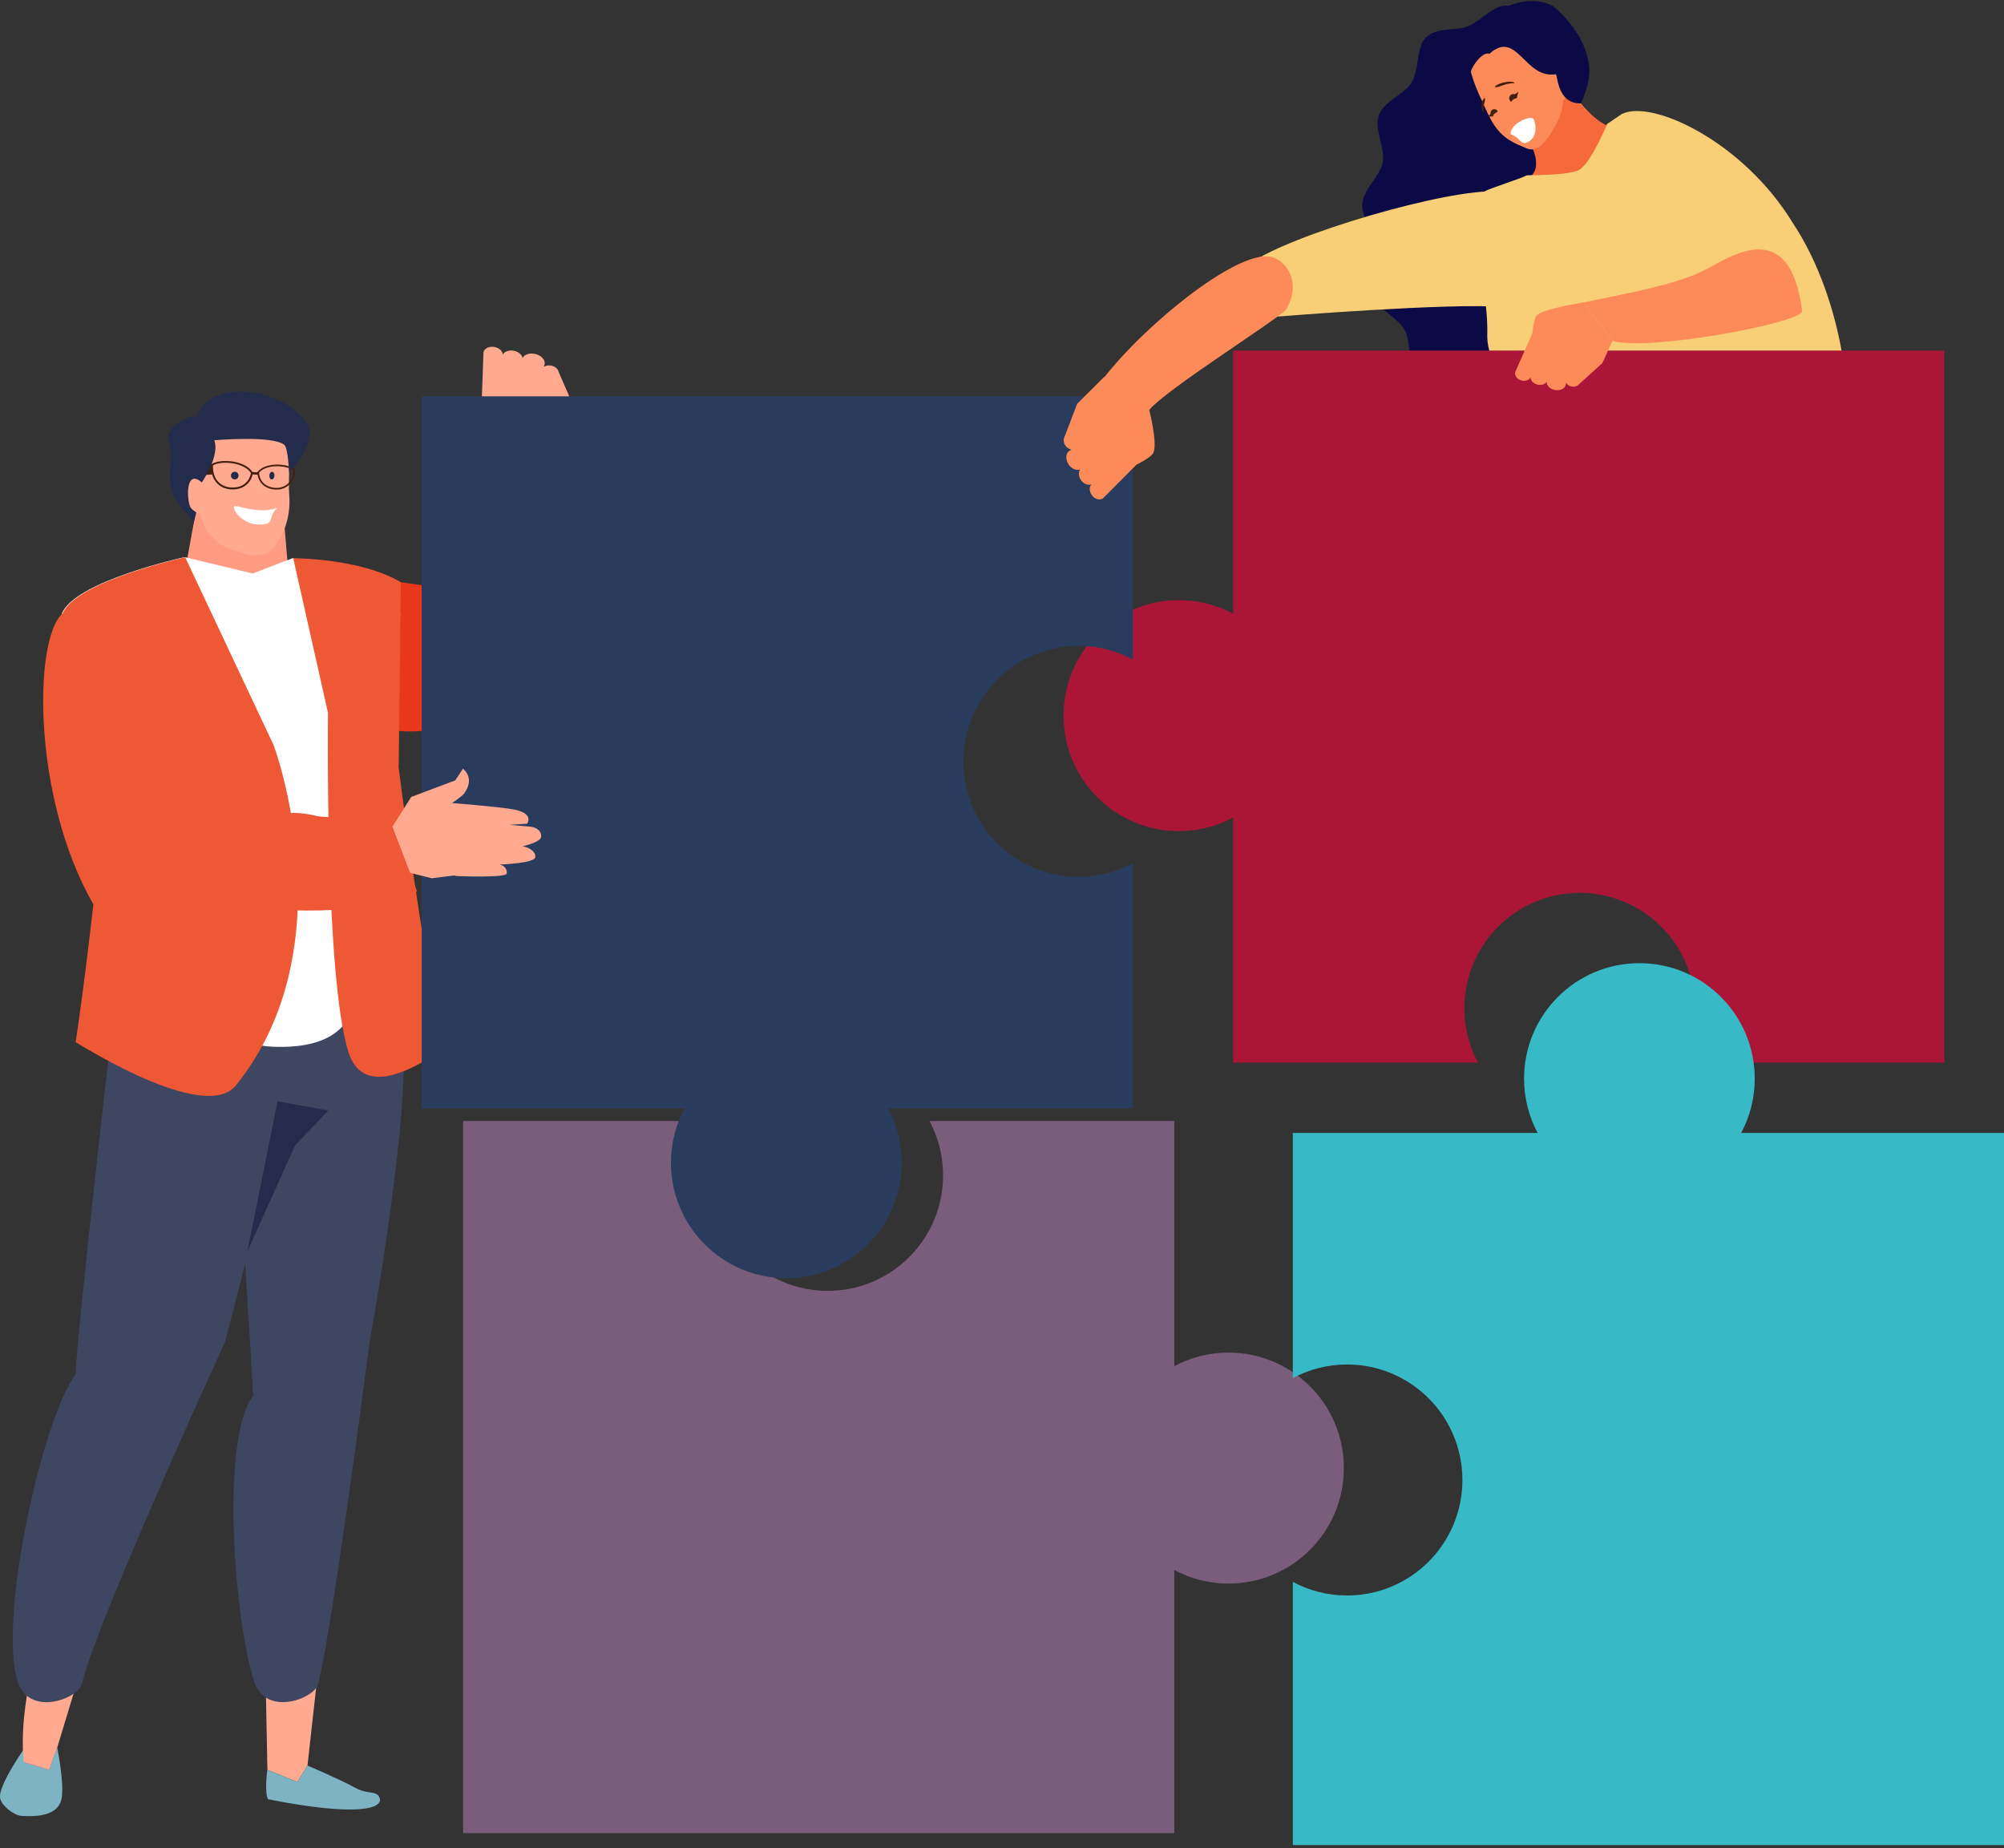 <svg width="500" height="461" viewBox="0 0 500 461" fill="none" xmlns="http://www.w3.org/2000/svg">
<rect x="0" y="0" width="500" height="461" fill="#333333" stroke="none"/>
<g clip-path="url(#clip0_78_47)">
<path d="M292.97 279.658H231.906C234.069 283.701 235.296 288.307 235.296 293.202C235.296 309.117 222.415 322.013 206.519 322.013C190.622 322.013 177.741 309.117 177.741 293.202C177.741 288.307 178.968 283.684 181.132 279.658H115.552V457.299H292.987V391.643C297.025 393.81 301.625 395.038 306.515 395.038C322.412 395.038 335.293 382.142 335.293 366.227C335.293 350.312 322.412 337.416 306.515 337.416C301.625 337.416 297.008 338.644 292.987 340.811V279.675L292.97 279.658Z" fill="#7A5D7B"/>
<path d="M397.311 52.72C397.226 55.773 393.052 58.571 392.745 61.539C392.421 64.712 395.914 68.226 395.369 71.074C394.773 74.179 390.138 76.345 389.218 79.194C388.196 82.401 390.735 86.682 389.372 89.275C387.77 92.346 382.642 92.823 380.461 94.887C377.905 97.275 376.883 102.188 373.594 102.751C370.289 103.314 367.239 98.93 363.917 97.19C361.071 95.706 355.994 96.627 353.353 93.659C351.104 91.117 352.229 85.761 350.474 82.333C348.906 79.279 343.863 77.403 342.755 73.667C341.733 70.222 344.851 65.735 344.374 62C343.931 58.486 339.774 54.972 339.876 51.134C339.978 47.296 344.34 44.021 344.97 40.541C345.652 36.822 342.789 32.182 343.999 28.805C345.328 25.137 350.457 23.534 352.194 20.583C354.137 17.257 353.319 11.849 355.704 9.427C358.499 6.613 363.508 7.807 366.438 6.493C369.846 4.941 373.134 0.745 376.406 1.495C379.66 2.246 380.392 7.193 382.829 9.734C384.908 11.918 389.985 12.668 391.416 15.824C392.626 18.485 389.849 22.613 390.701 25.871C391.45 28.771 395.948 31.176 396.391 34.315C396.783 37.197 393.086 40.507 393.239 43.697C393.376 46.682 397.397 49.718 397.311 52.754V52.72Z" fill="#0B0A46"/>
<path d="M378.297 30.306C387.429 42.196 381.176 44.43 381.176 44.43C398.606 52.959 404.433 32.507 401.775 31.62C398.555 30.545 396.034 27.731 393.137 24.251C388.128 12.242 378.297 30.306 378.297 30.306Z" fill="#F6693B"/>
<path d="M389.014 19.969C387.514 16.114 385.334 9.922 382.812 7.96C379.881 5.692 376.389 6.732 373.492 7.875C370.579 9.018 367.307 10.604 366.677 14.255C366.149 17.393 368.568 22.647 370.306 26.4C372.521 31.193 374.003 34.315 379.898 36.566C381.261 37.095 383.493 39.091 387.361 32.626C389.9 28.379 390.922 24.865 389.014 19.969Z" fill="#FC8B59"/>
<path d="M387.838 18.656C390.053 14.442 391.263 20.754 391.075 22.596C391.007 23.278 390.547 24.728 389.866 25.155L387.838 18.656Z" fill="#FC8B59"/>
<path d="M388.094 18.553C388.673 17.888 388.179 26.008 394.466 25.769C396.954 20.088 396.664 17.274 396.289 15.176C394.875 7.261 387.514 1.564 387.514 1.564C387.514 1.564 383.374 -1.268 376.423 1.427C373.271 2.655 367.75 6.664 366.234 10.144C364.956 13.061 365.092 17.376 366.984 17.922C367.188 16.626 369.914 12.702 371.601 13.436C378.484 7.193 380.341 19.713 388.094 18.536V18.553Z" fill="#0B0A46"/>
<path d="M404.706 28.396C403.445 29.249 402.201 30.102 400.94 30.955C401.026 31.023 396.8 40.866 393.989 42.384C391.246 43.868 380.87 43.646 380.887 43.748C379.592 44.533 371.669 46.972 370.374 47.757C364.257 53.71 371.482 68.738 371.073 83.817C371.26 99.084 394.636 106.112 381.687 117.66C379.506 119.605 387.668 121.618 397.465 124.432C407.262 127.127 416.445 130.044 416.445 130.01C416.445 129.959 426.208 128.065 436.38 124.517C446.568 121.089 457.132 116.023 458.938 112.219C463.283 104.867 460.403 75.288 447.284 55.587C434.863 35.236 412.186 24.763 404.706 28.413V28.396Z" fill="#F8CE77"/>
<path d="M99.996 145.242C114.649 147.34 133.136 149.745 133.136 149.745C133.136 149.745 137.531 166.803 133.493 169.362C129.643 171.801 116.063 183.793 99.57 182.343C80.045 180.637 94.493 144.457 99.996 145.242Z" fill="#E8371A"/>
<path d="M127.649 111.809C127.649 111.809 119.948 107.169 119.062 104.628C118.636 103.417 120.204 99.647 120.204 99.647L120.63 87.86C120.851 86.888 122.112 86.308 123.424 86.563C124.583 86.802 125.4 87.604 125.451 88.457C125.911 87.604 127.172 87.212 128.433 87.553C129.489 87.843 130.239 88.559 130.392 89.344C130.784 88.389 132.216 87.945 133.681 88.337C135.197 88.764 136.185 89.924 135.845 90.964L135.674 91.527C136.185 91.169 136.952 91.05 137.719 91.254C138.588 91.476 139.218 92.09 139.355 92.721L142.881 100.841L142.694 108.449L142.49 110.206C139.576 121.958 127.649 111.792 127.649 111.792V111.809Z" fill="#FFAA90"/>
<path d="M142.507 110.223C146.817 124.807 139.303 168.799 133.51 169.362C121.345 174.377 113.9 167.64 114.326 158.684L127.666 111.809L142.507 110.223Z" fill="#E8371A"/>
<path d="M14.278 435.943C14.278 435.943 16.169 445.308 15.317 448.856C14.568 452.012 11.398 453.376 5.35 452.984C3.527 452.864 0.46 450.562 0.034 448.617C-0.648 445.427 6.866 435.005 6.866 435.005L5.963 439.593L12.216 441.47L14.261 435.926L14.278 435.943Z" fill="#7EB3C3"/>
<path d="M20.633 414.962L14.278 435.943L12.233 441.487L5.98 439.611C5.98 439.611 4.464 430.894 8.315 415.167C11.773 401.009 20.633 414.979 20.633 414.979V414.962Z" fill="#FFAA90"/>
<path d="M79.534 415.115L76.722 440.412L74.201 444.523L66.721 441.504L66.346 422.416L79.534 415.115Z" fill="#FFAA90"/>
<path d="M88.683 445.991C91.699 447.713 93.948 446.588 94.681 448.43C95.805 451.279 88.854 453.189 66.874 448.839C65.92 447.133 66.704 441.504 66.704 441.504L74.184 444.524L76.706 440.43C76.706 440.43 85.173 444.029 88.666 446.008L88.683 445.991Z" fill="#7EB3C3"/>
<path d="M18.929 342.79C10.802 353.178 -0.647 403.84 4.43 419.499C7.343 428.42 19.526 423.746 20.412 420.079C24.313 403.976 56.192 334.67 56.192 334.67L71.1 276.571L71.747 247.88L29.118 246.174C29.118 246.174 18.691 336.274 18.912 342.79H18.929Z" fill="#3F4662"/>
<path d="M63.16 348.249C55.033 358.637 58.338 403.84 63.416 419.482C66.329 428.404 78.511 423.73 79.397 420.062C83.299 403.96 92.227 334.653 92.227 334.653C92.227 334.653 103.149 275.19 100.32 255.522C99.485 249.756 95.09 233.824 95.09 233.824L57.435 256.904C57.435 256.904 62.922 341.715 63.16 348.249Z" fill="#3F4662"/>
<path d="M61.712 312.222L73.605 285.748L81.919 277.014L69.243 274.729L61.712 312.222Z" fill="#232C4C"/>
<path d="M72.088 144.612H45.764L49.087 126.343L70.759 128.458L72.088 144.612Z" fill="#FF9A83"/>
<path d="M50.075 123.544C50.416 119.041 49.41 111.843 51.267 108.858C53.431 105.378 57.572 105.071 61.116 105.054C64.659 105.054 68.8 105.378 70.964 108.858C72.821 111.843 71.816 119.041 72.173 123.544C72.616 129.293 70.555 134.001 67.863 137.123C66.619 138.18 65.222 138.487 63.586 138.521C61.968 138.828 55.783 136.526 54.539 135.485C50.33 131.92 49.632 129.327 50.075 123.562V123.544Z" fill="#FFAA90"/>
<path d="M58.349 126.447C58.309 127.837 60.958 130.731 64.311 130.849C69.039 131.017 66.617 128.924 69.094 126.828C69.589 126.405 68.168 127.404 64.808 127.286C61.456 127.169 58.363 125.735 58.342 126.446L58.349 126.447Z" fill="white"/>
<path d="M59.528 118.604C59.544 119.133 59.125 119.572 58.601 119.589C58.071 119.605 57.632 119.193 57.615 118.663C57.599 118.134 58.011 117.695 58.542 117.678C59.072 117.662 59.511 118.074 59.528 118.604Z" fill="#232C4C"/>
<path d="M67.201 118.694C67.197 119.224 67.485 119.624 67.836 119.599C68.192 119.573 68.477 119.12 68.481 118.597C68.484 118.067 68.197 117.667 67.846 117.692C67.49 117.717 67.204 118.171 67.201 118.694Z" fill="#232C4C"/>
<path d="M73.62 117.098C72.748 116.42 71.374 116.019 69.915 115.917C67.744 115.764 65.365 116.269 64.259 117.742L63.867 117.825L62.962 117.727C61.894 116.053 59.444 115.196 57.106 115.025C55.542 114.915 54.034 115.12 52.97 115.676L46.78 118.114L47.291 118.731L52.922 118.358C53.14 119.141 53.5 119.81 53.974 120.356C54.869 121.395 56.147 121.976 57.529 122.073C59.148 122.187 60.44 121.772 61.376 121.028C62.238 120.348 62.789 119.397 63.03 118.355L63.813 118.389L64.26 118.42C64.39 119.267 64.747 120.074 65.362 120.712C66.1 121.484 67.192 122.018 68.644 122.12C69.879 122.206 71.089 121.855 72.009 121.041C72.936 120.234 73.572 118.97 73.691 117.283L73.698 117.172L73.612 117.104L73.62 117.098ZM61.087 120.655C60.247 121.322 59.084 121.704 57.555 121.597C56.278 121.508 55.129 120.984 54.319 120.041C53.528 119.12 53.059 117.8 53.153 116.069C54.093 115.568 55.553 115.359 57.061 115.464C59.364 115.626 61.749 116.527 62.617 118.049C62.411 119.073 61.898 119.999 61.08 120.647L61.087 120.655ZM71.744 120.724C70.907 121.455 69.818 121.78 68.68 121.7C67.312 121.604 66.329 121.113 65.669 120.423C65.023 119.74 64.685 118.858 64.632 117.927C65.596 116.687 67.82 116.178 69.886 116.33C71.24 116.425 72.511 116.798 73.278 117.357C73.149 118.906 72.565 120.021 71.751 120.732L71.744 120.724Z" fill="#43200C"/>
<path d="M42.067 109.932C40.925 106.896 46.838 103.28 49.223 103.928C51.148 96.576 63.501 95.791 71.884 101.182C73.911 102.495 75.717 104.167 77.08 106.197C78.069 111.109 73.877 116.039 72.139 117.779C72.139 117.779 71.832 111.706 70.964 110.99C67.999 108.534 53.465 109.83 53.465 109.83C54.948 113.804 50.245 120.508 50.245 120.508C50.245 120.508 49.973 124.09 48.269 130.692C47.775 128.56 44.248 126.41 43.123 123.067C41.232 117.404 43.907 114.93 42.033 109.915L42.067 109.932Z" fill="#232C4C"/>
<path d="M50.535 120.508C46.241 116.551 46.565 124.585 47.485 126.479C47.826 127.178 49.359 128.184 50.211 128.338L50.535 120.508Z" fill="#FFAA90"/>
<path d="M26.767 191.299C26.767 191.299 15.454 157.541 15.437 153.038C18.776 144.919 46.054 138.982 46.054 138.982L63.041 143.059L73.025 139.238C73.025 139.238 96.521 147.034 99.86 153.038C99.86 157.541 86.877 235.922 86.877 235.922C86.877 235.922 97.901 262.328 68.084 261.117C33.463 259.701 26.75 191.316 26.75 191.316L26.767 191.299Z" fill="white"/>
<path d="M15.573 153.072C15.573 157.576 26.903 191.333 26.903 191.333C26.903 191.333 23.052 232.204 18.878 259.991C22.678 262.243 51.438 279.966 58.867 270.755C86.911 235.922 68.306 185.96 68.306 185.96L46.207 139.017C46.207 139.017 18.929 144.953 15.59 153.072H15.573ZM99.468 191.333C99.468 191.333 99.98 149.746 99.996 145.243C89.944 139.221 73.162 139.255 73.162 139.255L81.834 177.823C81.834 177.823 80.999 243.428 86.894 262.328C90.881 275.121 105.364 264.972 110.765 261.782C105.023 236.11 99.451 191.333 99.451 191.333H99.468Z" fill="#EF5835"/>
<path d="M23.291 225.619L39.443 205.883C45.372 191.265 38.881 174.77 38.881 174.77C38.881 174.77 27.21 150.548 15.573 153.055C8.366 159.469 8.008 198.89 23.291 225.602V225.619Z" fill="#EF5835"/>
<path d="M307.691 265.091H368.755C366.592 261.048 365.365 256.443 365.365 251.547C365.365 235.632 378.246 222.736 394.142 222.736C410.039 222.736 422.92 235.632 422.92 251.547C422.92 256.443 421.693 261.065 419.529 265.091H485.109V87.45H307.674V153.106C303.636 150.94 299.036 149.711 294.146 149.711C278.249 149.711 265.368 162.607 265.368 178.522C265.368 194.437 278.249 207.333 294.146 207.333C299.036 207.333 303.653 206.105 307.674 203.939V265.074L307.691 265.091Z" fill="#AB1638"/>
<path d="M322.565 282.644V343.78C326.603 341.613 331.203 340.385 336.093 340.385C351.99 340.385 364.871 353.281 364.871 369.196C364.871 385.111 351.99 398.007 336.093 398.007C331.203 398.007 326.586 396.779 322.565 394.612V460.268H500V282.627H434.42C436.584 278.584 437.811 273.979 437.811 269.083C437.811 253.168 424.93 240.272 409.034 240.272C393.137 240.272 380.256 253.168 380.256 269.083C380.256 273.979 381.483 278.602 383.647 282.627H322.582L322.565 282.644Z" fill="#37BAC5"/>
<path d="M282.645 276.486V215.351C278.607 217.517 274.007 218.745 269.117 218.745C253.22 218.745 240.339 205.849 240.339 189.934C240.339 174.019 253.22 161.124 269.117 161.124C274.007 161.124 278.624 162.352 282.645 164.518V98.862H105.21V276.503H170.79C168.626 280.546 167.399 285.151 167.399 290.047C167.399 305.962 180.28 318.858 196.177 318.858C212.073 318.858 224.954 305.962 224.954 290.047C224.954 285.151 223.727 280.529 221.563 276.503H282.628L282.645 276.486Z" fill="#2A3C5E"/>
<path d="M394.926 75.476C394.926 75.476 385.078 76.977 383.408 78.7C382.624 79.536 382.318 83.152 382.318 83.152L378.041 92.841C377.837 93.711 378.535 94.649 379.626 94.922C380.58 95.161 381.517 94.82 381.875 94.137C381.875 94.99 382.676 95.792 383.749 95.98C384.652 96.133 385.487 95.826 385.913 95.263C385.845 96.184 386.731 97.071 387.991 97.293C389.303 97.515 390.479 96.935 390.649 95.98L390.735 95.451C390.973 95.928 391.501 96.321 392.166 96.423C392.915 96.56 393.614 96.304 393.972 95.843L399.782 90.589L402.338 84.994L394.943 75.459L394.926 75.476Z" fill="#FC8B59"/>
<path d="M402.338 85.011L394.943 75.475C405.967 73.207 417.706 71.074 424.828 67.629C430.859 64.712 446.534 52.822 449.652 77.693C448.937 80.661 410.652 87.774 402.355 85.011H402.338Z" fill="#FC8B59"/>
<path d="M310.127 67.288C315.886 60.482 356.045 48.337 371.039 47.757C380.052 51.987 387.157 79.621 375.162 76.602C362.042 75.459 318.953 78.956 318.953 78.956C318.953 78.956 302.324 74.487 310.127 67.288Z" fill="#F8CE77"/>
<path d="M320.793 77.352C316.772 81.019 290.772 97.293 286.717 102.291L272.218 98.981C279.34 86.341 308.202 61.437 317.42 64.149C321.27 65.292 324.797 70.768 320.776 77.352H320.793Z" fill="#FC8B59"/>
<path d="M286.734 102.291C286.734 102.291 288.881 110.547 287.756 112.986C287.211 114.146 283.548 115.92 283.548 115.92L275.199 124.313C274.382 124.893 273.121 124.535 272.388 123.494C271.758 122.59 271.724 121.481 272.286 120.833C271.383 121.157 270.241 120.679 269.611 119.622C269.083 118.752 269.066 117.746 269.492 117.063C268.572 117.507 267.277 116.944 266.544 115.733C265.777 114.47 265.914 112.986 266.834 112.441L267.345 112.133C266.748 112.082 266.135 111.673 265.743 111.042C265.3 110.325 265.283 109.489 265.624 108.927L268.742 100.739L275.404 94.103C287.177 91.05 286.734 102.308 286.734 102.308V102.291Z" fill="#FC8B59"/>
<path d="M113.61 194.643L115.501 191.76C115.501 191.76 118.704 194.011 115.757 198.003C115.28 198.634 112.792 200.323 112.792 200.323C112.792 200.323 124.412 201.261 127.888 201.875C133.545 202.864 131.5 205.474 131.5 205.474L127.138 205.764L132.301 206.225C134.09 206.378 135.282 207.572 134.976 208.903C134.754 209.909 131.602 210.865 130.358 211.103C132.028 211.342 133.834 212.536 133.527 213.918C133.204 215.368 124.582 215.675 124.582 215.675C125.792 215.811 126.593 216.818 126.423 217.927C126.235 219.035 113.934 218.541 113.934 218.541C113.712 218.524 113.508 218.455 113.32 218.387L107.715 219.086L102.28 217.722L97.884 206.259L102.603 198.805L113.627 194.66L113.61 194.643Z" fill="#FFAA90"/>
<path d="M104.052 222.361L96.572 202.881C83.606 204.536 79.074 203.58 79.074 203.58C79.074 203.58 54.914 196.45 60.843 224.971C62.751 227.973 95.976 228.536 104.052 222.361Z" fill="#EF5835"/>
<path d="M373.546 27.553C373.892 27.944 373.139 28.107 372.75 28.449C372.456 28.707 372.755 29.181 372.429 29.021C372.32 28.969 371.238 29.17 371.238 29.17C371.238 29.17 371.924 28.407 371.912 28.331C371.858 28.021 371.962 27.69 372.22 27.468C372.609 27.127 373.208 27.166 373.55 27.555L373.546 27.553Z" fill="#43200C"/>
<path d="M376.795 25.171C377.169 25.594 377.106 25.205 377.529 24.831C377.848 24.548 378.665 24.55 378.536 24.171C378.497 24.044 378.869 22.909 378.869 22.909C378.869 22.909 377.948 23.539 377.867 23.514C377.54 23.412 377.166 23.48 376.892 23.722C376.469 24.096 376.425 24.741 376.797 25.167L376.795 25.171Z" fill="#43200C"/>
<path d="M372.929 21.688C373.468 20.854 375.895 20.263 377.019 20.408C377.421 20.459 377.727 20.412 377.824 20.788C375.681 20.613 374.022 21.932 372.983 21.736L372.929 21.688Z" fill="#43200C"/>
<path d="M370.401 24.422C369.661 24.987 369.446 26.525 369.761 27.452C369.875 27.784 369.875 28.047 370.26 28.077C369.757 26.296 370.805 25.306 370.453 24.464L370.397 24.429L370.401 24.422Z" fill="#43200C"/>
<path d="M382.558 29.66C383.325 30.723 383.481 33.853 381.776 35.08C379.376 36.807 379.531 34.372 377.102 33.59C376.613 33.433 376.945 31.918 378.653 30.693C380.358 29.466 382.167 29.12 382.561 29.663L382.558 29.66Z" fill="white"/>
</g>
<defs>
<clipPath id="clip0_78_47">
<rect width="500" height="460" fill="white" transform="translate(-6.10352e-05 0.268)"/>
</clipPath>
</defs>
</svg>

